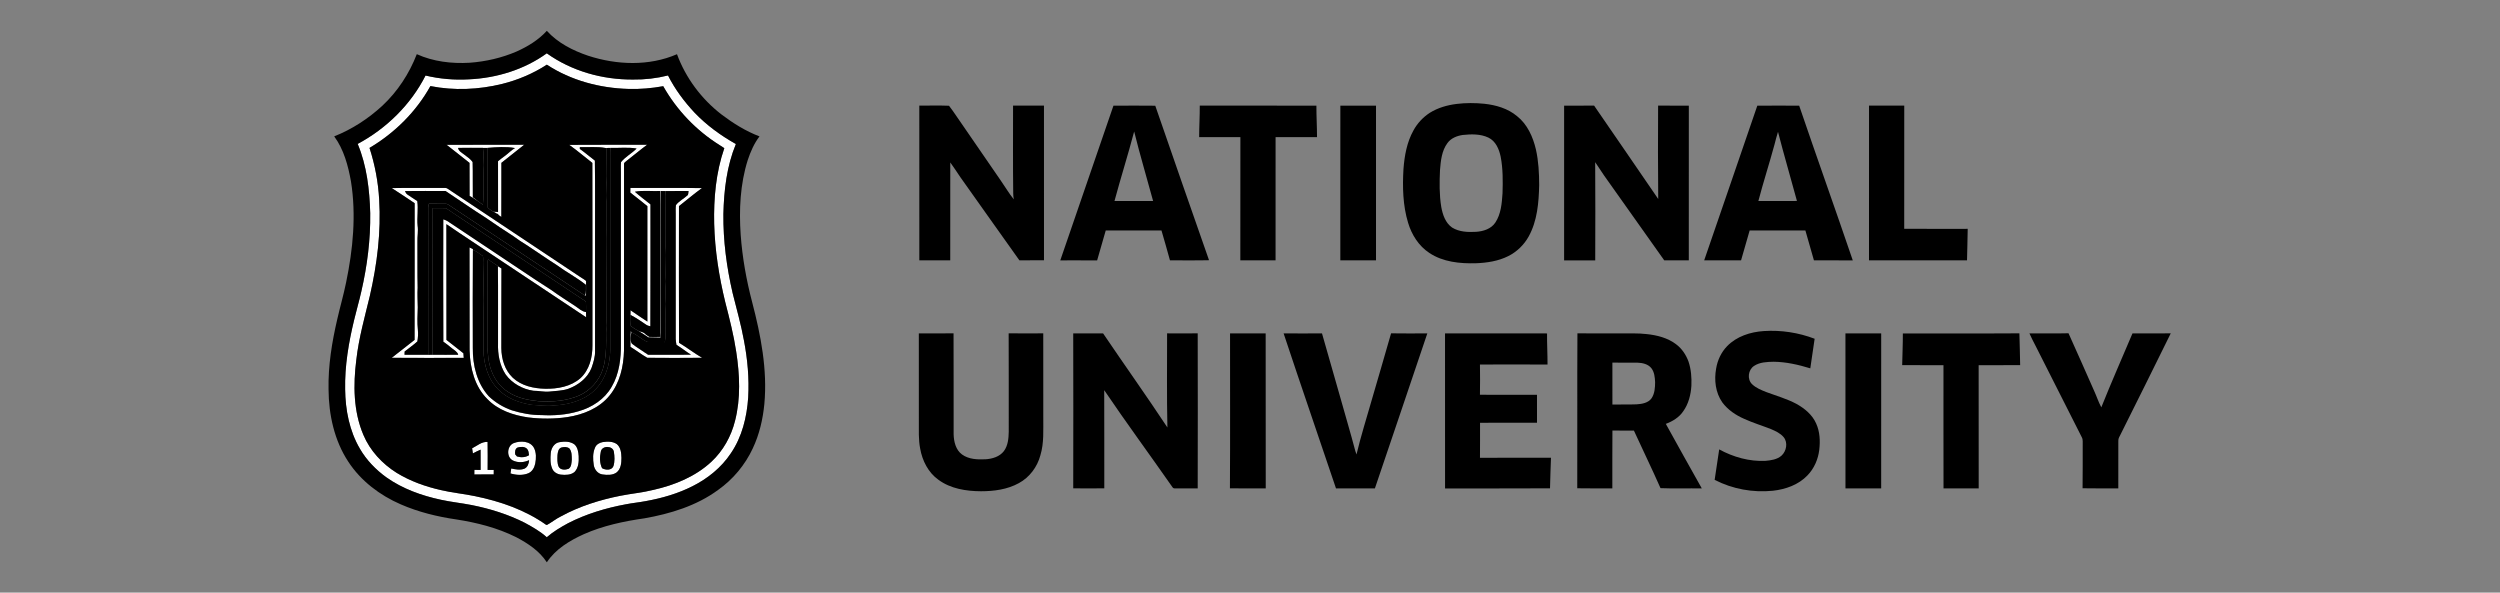 <svg width="270" height="64" viewBox="0 0 270 64" fill="none" xmlns="http://www.w3.org/2000/svg">
<rect x="0" y="0" width="270" height="64" fill="#808080" stroke="none"/>
<g clip-path="url(#clip0_8083_1889)">
<path d="M50.631 8.568C53.621 8.435 56.612 7.523 59.051 5.758C61.743 7.684 65.073 8.611 68.364 8.588C69.636 8.607 70.911 8.459 72.145 8.149C72.889 9.626 73.888 10.965 75.016 12.169C76.314 13.525 77.842 14.637 79.474 15.554C78.489 17.937 78.185 20.546 78.127 23.108C78.097 25.989 78.476 28.864 79.127 31.666C79.552 33.373 80.039 35.067 80.352 36.799C80.736 38.814 80.922 40.874 80.804 42.924C80.665 45.04 80.139 47.188 78.931 48.956C77.911 50.493 76.432 51.684 74.795 52.506C73.204 53.312 71.476 53.809 69.726 54.122C69.019 54.258 68.302 54.323 67.596 54.463C65.439 54.862 63.312 55.498 61.355 56.504C60.544 56.941 59.748 57.416 59.051 58.022C58.348 57.386 57.517 56.92 56.691 56.468C54.876 55.547 52.917 54.937 50.926 54.542C49.829 54.327 48.715 54.215 47.624 53.975C45.538 53.528 43.477 52.795 41.726 51.551C40.581 50.724 39.572 49.684 38.864 48.455C37.735 46.532 37.301 44.271 37.275 42.06C37.222 39.505 37.659 36.968 38.26 34.494C38.5 33.48 38.799 32.481 39.025 31.465C39.662 28.697 40.021 25.858 39.984 23.015C39.911 20.48 39.613 17.899 38.632 15.541C41.731 13.883 44.362 11.305 45.958 8.157C47.486 8.522 49.063 8.656 50.631 8.568ZM54.225 9.066C51.7 9.687 49.037 9.803 46.483 9.297C44.946 12.067 42.622 14.367 39.906 15.974C40.49 17.78 40.846 19.659 40.95 21.556C41.169 25.046 40.722 28.546 39.946 31.943C39.394 34.233 38.748 36.51 38.482 38.856C38.138 41.563 38.16 44.425 39.247 46.973C39.965 48.679 41.277 50.086 42.831 51.063C44.303 51.968 45.951 52.552 47.631 52.931C48.84 53.224 50.085 53.326 51.302 53.584C54.014 54.142 56.703 55.063 58.978 56.678L59.075 56.691C59.6 56.402 60.067 56.013 60.61 55.752C62.6 54.666 64.785 53.985 66.999 53.544C68.19 53.307 69.406 53.202 70.585 52.903C72.857 52.39 75.107 51.474 76.833 49.866C78.09 48.692 78.962 47.133 79.379 45.466C80.011 43.023 79.889 40.452 79.509 37.979C79.235 36.169 78.781 34.395 78.325 32.625C77.652 29.858 77.205 27.026 77.131 24.176C77.068 21.421 77.318 18.619 78.225 16.002C78.057 15.888 77.888 15.777 77.716 15.67C75.201 14.102 73.086 11.894 71.627 9.31C70.389 9.533 69.133 9.644 67.874 9.605C64.78 9.521 61.662 8.692 59.057 6.985C57.578 7.945 55.934 8.642 54.225 9.066Z" fill="white"/>
<path d="M48.227 15.64C51.025 15.632 53.822 15.646 56.618 15.633C55.795 16.284 54.973 16.936 54.151 17.588C54.144 19.537 54.157 21.486 54.145 23.435C53.988 23.342 53.841 23.232 53.728 23.089C53.706 23.086 53.663 23.079 53.641 23.077C53.526 22.983 53.396 22.912 53.258 22.862C53.434 22.878 53.612 22.89 53.79 22.903C53.782 21.074 53.787 19.245 53.787 17.416C54.018 17.221 54.259 17.04 54.502 16.863C54.883 16.586 55.209 16.235 55.617 15.995C54.632 15.821 53.625 15.902 52.635 15.979C52.475 15.983 52.315 15.979 52.156 15.978C51.261 15.973 50.365 15.968 49.47 15.981C49.538 16.343 49.891 16.503 50.15 16.711C50.464 16.957 50.82 17.176 51.045 17.513C51.083 18.773 51.043 20.038 51.066 21.301C51.268 21.463 51.467 21.628 51.675 21.783C51.36 21.567 51.053 21.339 50.713 21.164C50.705 19.974 50.715 18.784 50.706 17.594C49.877 16.946 49.063 16.279 48.227 15.64Z" fill="white"/>
<path d="M61.474 15.645C64.278 15.621 67.084 15.641 69.89 15.633C69.133 16.186 68.425 16.802 67.678 17.368C67.557 17.476 67.364 17.564 67.395 17.76C67.388 24.468 67.395 31.177 67.391 37.884C67.346 39.596 66.937 41.375 65.83 42.721C64.722 44.089 62.993 44.783 61.296 45.044C59.887 45.256 58.45 45.254 57.037 45.082C55.425 44.846 53.765 44.295 52.617 43.082C51.253 41.731 50.775 39.743 50.714 37.878C50.699 34.16 50.721 30.441 50.704 26.723C50.828 26.783 50.952 26.843 51.077 26.903C51.077 26.932 51.076 26.989 51.075 27.017C51.042 30.541 51.062 34.065 51.064 37.589C51.044 39.452 51.518 41.414 52.802 42.815C53.508 43.479 54.356 43.996 55.271 44.314C56.308 44.639 57.396 44.843 58.486 44.833C59.824 44.908 61.186 44.806 62.476 44.421C63.927 44.014 65.304 43.117 66.057 41.781C66.884 40.38 67.078 38.705 67.057 37.105C67.054 30.952 67.055 24.799 67.056 18.645C67.064 18.267 67.027 17.886 67.073 17.51C67.544 16.928 68.229 16.575 68.754 16.047C67.823 15.883 66.869 16.008 65.928 15.974C65.745 15.975 65.561 15.984 65.379 15.986C64.469 15.82 63.538 15.927 62.62 15.9C62.619 15.947 62.619 16.039 62.618 16.085C63.179 16.482 63.696 16.936 64.246 17.349C64.293 20.339 64.253 23.331 64.267 26.322C64.265 30.176 64.266 34.029 64.267 37.883C64.291 38.527 64.091 39.153 63.881 39.753C63.447 40.842 62.452 41.604 61.379 41.995C60.726 42.223 60.032 42.212 59.355 42.296C58.767 42.36 58.187 42.202 57.599 42.207C56.435 42.035 55.316 41.419 54.616 40.459C53.96 39.477 53.751 38.262 53.787 37.099C53.775 34.314 53.807 31.529 53.772 28.745C53.9 28.825 54.029 28.909 54.157 28.994C54.138 31.86 54.157 34.727 54.146 37.593C54.151 38.758 54.517 39.98 55.381 40.796C56.317 41.669 57.633 41.959 58.876 41.982C60.215 42.009 61.656 41.752 62.691 40.838C63.658 39.944 63.993 38.581 63.981 37.303C63.974 30.733 63.992 24.164 63.973 17.595C63.136 16.951 62.337 16.253 61.474 15.645Z" fill="white"/>
<path d="M42.31 20.315C44.147 20.28 45.985 20.309 47.822 20.297C47.994 20.31 48.191 20.263 48.339 20.375C53.112 23.553 57.887 26.726 62.659 29.906C62.871 30.05 63.1 30.173 63.295 30.342C63.309 30.867 63.288 31.394 63.291 31.921C63.263 31.923 63.209 31.927 63.182 31.929C63.308 31.556 63.287 31.16 63.281 30.773C62.292 29.98 61.16 29.395 60.142 28.643C59.027 27.937 57.95 27.175 56.845 26.455C56.357 26.166 55.894 25.839 55.434 25.509C54.442 24.869 53.459 24.215 52.487 23.543C51.013 22.606 49.581 21.606 48.125 20.64C46.662 20.633 45.2 20.631 43.738 20.644C43.804 20.786 43.873 20.937 44.012 21.022C44.356 21.266 44.719 21.483 45.068 21.724C45.192 22.605 45.02 23.493 45.104 24.378C45.187 24.959 45.065 25.541 45.086 26.123C45.1 27.774 45.069 29.426 45.108 31.076C45.064 31.79 45.112 32.505 45.12 33.218C45.089 34.026 45.053 34.838 45.132 35.645C45.173 36.058 45.146 36.474 45.077 36.883C44.646 37.278 44.16 37.606 43.702 37.968C43.699 38.056 43.693 38.232 43.689 38.319C44.54 38.327 45.392 38.313 46.243 38.318C46.401 38.317 46.559 38.316 46.717 38.315C47.641 38.314 48.565 38.327 49.489 38.316C49.393 37.99 49.073 37.834 48.828 37.636C48.516 37.388 48.215 37.128 47.88 36.913C47.857 32.505 47.867 28.098 47.875 23.69C48.12 23.765 48.352 23.879 48.556 24.036C51.059 25.692 53.557 27.355 56.05 29.027C57.199 29.787 58.335 30.566 59.502 31.297C60.366 31.931 61.283 32.487 62.17 33.086C62.524 33.324 62.844 33.649 63.289 33.703C63.297 33.89 63.3 34.077 63.3 34.266C59.19 31.541 55.09 28.8 50.98 26.073C50.06 25.446 49.118 24.852 48.209 24.21C48.223 28.377 48.207 32.543 48.217 36.71C48.835 37.182 49.432 37.681 50.049 38.155C50.06 38.319 50.072 38.484 50.083 38.65C47.49 38.656 44.897 38.664 42.304 38.645C43.137 38.014 43.941 37.345 44.773 36.71C44.789 31.79 44.773 26.868 44.78 21.947C43.955 21.406 43.147 20.837 42.31 20.315Z" fill="white"/>
<path d="M68.079 20.302C70.656 20.307 73.235 20.279 75.811 20.317C74.957 20.929 74.158 21.617 73.329 22.263C73.326 27.182 73.313 32.102 73.335 37.02C74.186 37.532 74.971 38.145 75.83 38.643C73.856 38.663 71.88 38.664 69.906 38.644C69.276 38.291 68.708 37.836 68.087 37.466C68.092 36.888 68.052 36.308 68.123 35.733C68.15 35.789 68.177 35.847 68.205 35.904C68.101 36.29 68.021 36.766 68.244 37.118C68.8 37.553 69.418 37.906 69.993 38.316C71.539 38.307 73.085 38.335 74.629 38.311C74.089 37.983 73.602 37.573 73.058 37.25C73.022 37.04 72.982 36.829 72.976 36.616C72.976 32.115 72.978 27.615 72.976 23.114C72.98 22.791 72.951 22.464 73.004 22.143C73.353 21.697 73.882 21.448 74.288 21.064C74.349 20.928 74.339 20.775 74.36 20.631C73.535 20.639 72.711 20.63 71.886 20.642C71.718 20.64 71.55 20.636 71.384 20.633C71.373 25.733 71.383 30.835 71.379 35.935C71.374 36.113 71.354 36.291 71.335 36.469C70.898 36.447 70.462 36.458 70.025 36.44C69.658 36.2 69.3 35.949 68.923 35.726C68.999 35.759 69.078 35.788 69.157 35.818C69.398 35.859 69.625 35.972 69.78 36.166C69.9 36.236 70.019 36.307 70.134 36.389C70.532 36.411 70.93 36.399 71.329 36.384C71.348 33.096 71.329 29.807 71.336 26.518C71.326 24.558 71.357 22.597 71.321 20.638C70.404 20.681 69.473 20.542 68.567 20.716C69.108 21.197 69.686 21.631 70.252 22.08C70.245 26.47 70.266 30.859 70.243 35.248C70.09 35.208 69.93 35.175 69.796 35.083C69.24 34.707 68.686 34.324 68.089 34.017C68.085 33.846 68.085 33.676 68.093 33.506C68.69 33.931 69.309 34.322 69.916 34.73C69.912 30.575 69.915 26.42 69.915 22.265C69.311 21.765 68.686 21.29 68.072 20.802C68.075 20.635 68.077 20.469 68.079 20.302Z" fill="white"/>
<path d="M50.987 48.417C51.526 48.15 52.023 47.685 52.66 47.73C52.678 48.738 52.67 49.746 52.664 50.755C52.884 50.755 53.105 50.755 53.325 50.753C53.324 50.914 53.322 51.077 53.322 51.239C52.622 51.243 51.923 51.242 51.225 51.245C51.226 51.078 51.227 50.914 51.23 50.75C51.455 50.753 51.68 50.755 51.904 50.756C51.893 50.025 51.903 49.296 51.901 48.565C51.621 48.692 51.342 48.824 51.071 48.969C51.044 48.785 51.016 48.6 50.987 48.417Z" fill="white"/>
<path d="M55.464 47.862C56.196 47.573 57.275 47.606 57.682 48.394C57.929 48.903 57.912 49.495 57.812 50.039C57.728 50.482 57.492 50.933 57.058 51.116C56.447 51.369 55.752 51.319 55.13 51.136C55.156 50.956 55.185 50.776 55.213 50.597C55.678 50.695 56.185 50.801 56.641 50.614C56.991 50.453 57.117 50.058 57.142 49.7C56.602 49.955 55.937 50.003 55.394 49.736C54.672 49.387 54.735 48.17 55.464 47.862ZM55.908 48.333C55.621 48.46 55.605 48.801 55.639 49.072C55.704 49.146 55.767 49.221 55.831 49.296C56.263 49.431 56.743 49.409 57.131 49.163C57.102 48.929 57.09 48.67 56.927 48.485C56.667 48.215 56.239 48.237 55.908 48.333Z" fill="white"/>
<path d="M60.464 47.745C60.991 47.653 61.589 47.664 62.038 47.991C62.39 48.302 62.463 48.807 62.497 49.252C62.529 49.847 62.486 50.523 62.049 50.975C61.642 51.316 61.068 51.312 60.569 51.26C60.177 51.211 59.786 50.987 59.636 50.606C59.407 50.084 59.436 49.494 59.478 48.938C59.524 48.391 59.875 47.809 60.464 47.745ZM60.648 48.327C60.3 48.425 60.238 48.846 60.209 49.153C60.197 49.565 60.163 50.005 60.332 50.393C60.527 50.782 61.054 50.759 61.404 50.633C61.727 50.42 61.716 49.98 61.753 49.638C61.742 49.237 61.765 48.78 61.504 48.447C61.274 48.245 60.928 48.256 60.648 48.327Z" fill="white"/>
<path d="M65.105 47.74C65.612 47.663 66.192 47.655 66.627 47.968C67.045 48.324 67.103 48.923 67.118 49.438C67.119 49.999 67.061 50.661 66.581 51.031C66.145 51.34 65.567 51.311 65.063 51.239C64.557 51.167 64.199 50.712 64.124 50.226C64.027 49.601 64.002 48.927 64.263 48.337C64.4 47.994 64.756 47.799 65.105 47.74ZM64.887 48.772C64.758 49.359 64.755 50.006 65.022 50.557C65.397 50.782 66.06 50.817 66.249 50.336C66.405 49.835 66.379 49.288 66.296 48.776C66.171 48.104 65.011 48.094 64.887 48.772Z" fill="white"/>
<path d="M55.799 5.56C57.003 5.018 58.163 4.316 59.057 3.328C60.241 4.637 61.867 5.46 63.517 6.018C66.607 7.026 70.092 7.164 73.115 5.854C74.057 8.419 75.758 10.69 77.914 12.357C79.177 13.314 80.541 14.166 82.026 14.73C81.445 15.492 81.058 16.383 80.757 17.287C79.936 19.885 79.809 22.654 79.994 25.357C80.172 27.813 80.607 30.247 81.232 32.628C82.167 36.206 82.891 39.91 82.551 43.624C82.392 45.279 82.01 46.925 81.297 48.431C80.465 50.217 79.16 51.779 77.553 52.915C75.224 54.626 72.395 55.488 69.583 55.982C67.353 56.3 65.124 56.776 63.055 57.691C61.528 58.384 60 59.296 59.058 60.729C58.264 59.504 57.008 58.677 55.739 58.012C53.721 57.006 51.513 56.446 49.295 56.101C47.239 55.804 45.199 55.305 43.289 54.474C41.032 53.497 38.978 51.948 37.621 49.872C36.102 47.575 35.502 44.779 35.483 42.053C35.432 39.496 35.848 36.956 36.425 34.473C36.727 33.145 37.11 31.837 37.38 30.502C38.123 26.931 38.483 23.225 37.906 19.603C37.599 17.892 37.136 16.146 36.094 14.727C38.014 13.966 39.78 12.816 41.299 11.415C42.943 9.878 44.203 7.949 45.014 5.85C46.794 6.655 48.788 6.89 50.724 6.776C52.465 6.648 54.193 6.254 55.799 5.56ZM50.632 8.569C49.064 8.657 47.487 8.523 45.959 8.158C44.362 11.306 41.732 13.884 38.632 15.542C39.614 17.9 39.912 20.481 39.984 23.016C40.021 25.859 39.663 28.698 39.026 31.466C38.8 32.483 38.501 33.481 38.261 34.495C37.66 36.969 37.223 39.506 37.276 42.061C37.302 44.272 37.736 46.533 38.865 48.456C39.573 49.685 40.581 50.725 41.727 51.552C43.478 52.796 45.539 53.529 47.624 53.977C48.716 54.216 49.83 54.328 50.926 54.543C52.918 54.938 54.877 55.548 56.691 56.469C57.517 56.921 58.348 57.387 59.052 58.023C59.749 57.417 60.545 56.942 61.356 56.505C63.312 55.499 65.439 54.864 67.596 54.464C68.302 54.324 69.02 54.259 69.727 54.123C71.476 53.81 73.205 53.313 74.796 52.507C76.433 51.685 77.912 50.494 78.931 48.957C80.14 47.19 80.666 45.041 80.805 42.925C80.923 40.876 80.737 38.815 80.352 36.8C80.039 35.068 79.552 33.374 79.128 31.668C78.477 28.865 78.097 25.99 78.127 23.109C78.186 20.547 78.49 17.938 79.475 15.555C77.843 14.639 76.314 13.526 75.016 12.17C73.889 10.966 72.889 9.627 72.146 8.15C70.912 8.46 69.637 8.608 68.364 8.589C65.073 8.612 61.744 7.685 59.052 5.759C56.613 7.524 53.622 8.436 50.632 8.569Z" fill="black"/>
<path d="M54.226 9.065C55.935 8.642 57.579 7.944 59.058 6.984C61.663 8.691 64.781 9.521 67.876 9.605C69.134 9.643 70.39 9.533 71.628 9.309C73.088 11.893 75.202 14.102 77.717 15.67C77.89 15.777 78.058 15.887 78.226 16.001C77.319 18.618 77.069 21.42 77.132 24.175C77.206 27.026 77.653 29.858 78.326 32.625C78.782 34.395 79.236 36.169 79.51 37.979C79.89 40.451 80.012 43.022 79.38 45.465C78.963 47.133 78.091 48.692 76.834 49.865C75.108 51.473 72.858 52.389 70.587 52.903C69.407 53.202 68.191 53.307 67 53.544C64.786 53.985 62.601 54.666 60.611 55.752C60.068 56.012 59.601 56.402 59.076 56.691L58.979 56.678C56.704 55.062 54.016 54.141 51.303 53.584C50.086 53.325 48.841 53.224 47.632 52.931C45.952 52.552 44.304 51.968 42.833 51.062C41.278 50.085 39.967 48.678 39.248 46.972C38.161 44.425 38.139 41.563 38.483 38.855C38.749 36.509 39.395 34.233 39.947 31.943C40.723 28.545 41.17 25.045 40.952 21.555C40.847 19.659 40.492 17.78 39.907 15.974C42.623 14.366 44.947 12.066 46.484 9.297C49.038 9.803 51.702 9.686 54.226 9.065ZM48.228 15.636C49.064 16.275 49.878 16.942 50.707 17.59C50.716 18.78 50.706 19.97 50.714 21.16C51.054 21.335 51.361 21.563 51.675 21.779C51.832 21.891 51.994 21.997 52.15 22.111C52.251 21.346 52.197 20.575 52.211 19.808C52.202 19.16 52.236 18.51 52.18 17.863C52.194 17.235 52.269 16.599 52.157 15.974C52.316 15.975 52.475 15.979 52.635 15.975C52.644 18.108 52.629 20.243 52.644 22.375C52.797 22.587 53.056 22.699 53.259 22.858C53.397 22.909 53.527 22.98 53.642 23.073C53.664 23.076 53.706 23.082 53.729 23.085C53.842 23.228 53.988 23.338 54.145 23.431C54.158 21.482 54.144 19.534 54.152 17.585C54.973 16.932 55.796 16.28 56.619 15.629C53.823 15.643 51.026 15.628 48.228 15.636ZM61.474 15.645C62.338 16.253 63.136 16.95 63.974 17.594C63.993 24.164 63.975 30.733 63.982 37.303C63.994 38.581 63.658 39.944 62.692 40.838C61.657 41.752 60.216 42.009 58.877 41.982C57.634 41.958 56.318 41.669 55.382 40.795C54.518 39.979 54.152 38.758 54.147 37.592C54.158 34.726 54.139 31.859 54.158 28.993C54.03 28.909 53.901 28.825 53.772 28.745V28.731C53.426 28.479 53.039 28.284 52.716 28C52.592 28.3 52.645 28.629 52.637 28.944C52.641 31.824 52.635 34.705 52.64 37.586C52.696 38.273 52.742 38.97 52.938 39.635C53.248 40.731 53.922 41.756 54.907 42.352C55.877 42.997 57.052 43.227 58.192 43.336C59.657 43.432 61.175 43.309 62.539 42.725C63.733 42.197 64.674 41.157 65.091 39.918C65.152 39.692 65.215 39.466 65.28 39.242C65.474 38.154 65.486 37.038 65.464 35.937C65.486 35.677 65.485 35.417 65.464 35.159C65.499 34.61 65.474 34.06 65.48 33.511C65.475 30.951 65.492 28.39 65.466 25.831C65.501 24.472 65.464 23.111 65.482 21.751C65.403 20.845 65.536 19.939 65.464 19.031C65.489 18.024 65.468 17.015 65.489 16.007L65.38 15.986C65.562 15.984 65.746 15.975 65.929 15.974C65.884 16.539 65.915 17.107 65.906 17.673C65.906 24.377 65.909 31.08 65.906 37.783C65.891 39.622 65.183 41.574 63.622 42.643C62.513 43.394 61.166 43.731 59.841 43.788C59.034 43.917 58.226 43.758 57.418 43.727C56.125 43.515 54.812 43.067 53.868 42.116C52.709 41.006 52.238 39.358 52.21 37.788C52.196 36.005 52.24 34.219 52.188 32.437C52.234 31.079 52.218 29.718 52.174 28.36C52.189 28.123 52.201 27.885 52.152 27.651C51.788 27.45 51.491 27.112 51.076 27.017C51.077 26.989 51.078 26.932 51.078 26.903C50.953 26.843 50.829 26.783 50.705 26.723C50.722 30.441 50.7 34.16 50.715 37.878C50.776 39.743 51.254 41.731 52.618 43.081C53.766 44.295 55.426 44.846 57.037 45.082C58.45 45.254 59.888 45.256 61.297 45.044C62.994 44.782 64.723 44.089 65.831 42.721C66.938 41.374 67.347 39.596 67.392 37.884C67.396 31.176 67.389 24.468 67.396 17.76C67.365 17.563 67.558 17.476 67.679 17.368C68.426 16.802 69.134 16.186 69.891 15.633C67.085 15.641 64.279 15.621 61.474 15.645ZM42.311 20.313C43.148 20.834 43.956 21.404 44.781 21.945C44.775 26.866 44.79 31.787 44.773 36.708C43.943 37.343 43.138 38.012 42.305 38.643C44.898 38.662 47.491 38.654 50.084 38.648C50.072 38.482 50.061 38.317 50.05 38.153C49.433 37.679 48.836 37.18 48.218 36.708C48.208 32.541 48.224 28.374 48.21 24.208C49.119 24.85 50.061 25.444 50.981 26.071C55.091 28.798 59.191 31.539 63.301 34.264C63.301 34.075 63.298 33.888 63.289 33.701C63.289 33.334 63.311 32.967 63.283 32.602C63.191 32.456 63.011 32.4 62.876 32.302C57.981 29.018 53.055 25.78 48.164 22.488C47.685 22.472 47.205 22.479 46.725 22.484C46.705 27.76 46.721 33.037 46.717 38.313C46.559 38.314 46.402 38.315 46.244 38.316C46.251 33.022 46.245 27.727 46.248 22.434C46.247 22.286 46.289 22.143 46.325 22.001C46.928 22.019 47.529 21.996 48.132 22.011C48.342 22.006 48.501 22.168 48.669 22.271C53.505 25.494 58.339 28.717 63.183 31.927C63.21 31.925 63.264 31.921 63.291 31.919C63.288 31.392 63.31 30.865 63.296 30.34C63.101 30.171 62.872 30.048 62.66 29.904C57.888 26.724 53.113 23.551 48.34 20.373C48.191 20.261 47.995 20.308 47.822 20.295C45.986 20.307 44.148 20.278 42.311 20.313ZM68.08 20.3C68.078 20.466 68.076 20.632 68.073 20.799C68.687 21.287 69.312 21.762 69.916 22.263C69.916 26.418 69.913 30.573 69.917 34.728C69.31 34.32 68.691 33.929 68.094 33.504C68.086 33.674 68.086 33.843 68.09 34.014C68.041 34.412 68.039 34.821 68.127 35.214C68.376 35.407 68.645 35.578 68.924 35.724C69.301 35.947 69.659 36.198 70.026 36.438C70.463 36.456 70.9 36.445 71.336 36.466C71.355 36.288 71.375 36.111 71.38 35.933C71.384 30.832 71.374 25.731 71.385 20.63C71.551 20.633 71.719 20.638 71.887 20.639C71.874 20.818 71.859 20.997 71.847 21.176C71.89 22.985 71.843 24.798 71.87 26.608C71.752 27.872 71.922 29.138 71.828 30.4C71.879 31.208 71.892 32.02 71.83 32.828C71.904 33.926 71.855 35.027 71.874 36.127C71.883 36.401 71.852 36.674 71.803 36.943C71.173 36.927 70.541 36.96 69.911 36.93C69.301 36.661 68.822 36.155 68.206 35.902C68.178 35.844 68.151 35.787 68.124 35.731C68.053 36.306 68.093 36.886 68.088 37.464C68.709 37.833 69.277 38.289 69.907 38.642C71.881 38.662 73.856 38.661 75.831 38.641C74.972 38.142 74.187 37.53 73.336 37.018C73.314 32.099 73.327 27.179 73.33 22.261C74.159 21.615 74.958 20.927 75.812 20.315C73.236 20.277 70.657 20.305 68.08 20.3ZM50.989 48.414C51.018 48.597 51.046 48.781 51.072 48.966C51.343 48.82 51.622 48.689 51.902 48.562C51.904 49.292 51.894 50.022 51.906 50.752C51.681 50.752 51.457 50.75 51.232 50.747C51.229 50.911 51.227 51.075 51.226 51.241C51.924 51.238 52.624 51.239 53.323 51.235C53.324 51.073 53.325 50.911 53.327 50.75C53.106 50.752 52.885 50.752 52.665 50.752C52.671 49.743 52.68 48.735 52.661 47.726C52.024 47.681 51.527 48.147 50.989 48.414ZM55.465 47.86C54.736 48.168 54.673 49.385 55.395 49.734C55.938 50.001 56.602 49.953 57.143 49.698C57.118 50.056 56.992 50.45 56.642 50.612C56.186 50.799 55.678 50.693 55.214 50.595C55.187 50.774 55.157 50.954 55.131 51.133C55.753 51.317 56.449 51.367 57.059 51.114C57.493 50.931 57.729 50.48 57.813 50.036C57.913 49.492 57.93 48.901 57.683 48.392C57.276 47.604 56.197 47.571 55.465 47.86ZM60.465 47.747C59.876 47.811 59.526 48.392 59.479 48.94C59.438 49.495 59.408 50.085 59.637 50.608C59.787 50.989 60.178 51.212 60.57 51.262C61.069 51.313 61.643 51.317 62.051 50.976C62.487 50.524 62.53 49.848 62.498 49.253C62.464 48.809 62.392 48.303 62.039 47.992C61.591 47.665 60.992 47.654 60.465 47.747ZM65.106 47.744C64.758 47.802 64.401 47.997 64.265 48.34C64.003 48.93 64.028 49.604 64.125 50.229C64.201 50.716 64.558 51.17 65.065 51.242C65.569 51.314 66.147 51.343 66.583 51.034C67.063 50.664 67.12 50.002 67.119 49.441C67.105 48.926 67.046 48.328 66.628 47.971C66.193 47.658 65.614 47.666 65.106 47.744Z" fill="black"/>
<path d="M157.324 11.224C158.308 11.103 159.309 11.108 160.296 11.206C161.56 11.341 162.849 11.711 163.84 12.544C164.955 13.422 165.56 14.782 165.878 16.137C166.164 17.404 166.229 18.707 166.231 20.001C166.189 21.887 166.027 23.86 165.096 25.542C164.59 26.448 163.818 27.2 162.888 27.662C161.812 28.202 160.596 28.386 159.406 28.431C157.678 28.479 155.839 28.301 154.365 27.314C153.225 26.568 152.462 25.352 152.074 24.061C151.503 22.182 151.462 20.192 151.575 18.246C151.684 16.813 151.945 15.353 152.654 14.086C153.07 13.318 153.684 12.661 154.416 12.185C155.292 11.638 156.304 11.348 157.324 11.224ZM157.966 14.578C157.345 14.671 156.702 14.924 156.324 15.451C155.707 16.28 155.602 17.356 155.521 18.355C155.459 19.685 155.44 21.028 155.656 22.347C155.809 23.181 156.099 24.069 156.827 24.576C157.594 25.053 158.538 25.087 159.415 25.036C160.193 24.987 161.038 24.724 161.492 24.043C162.113 23.114 162.198 21.956 162.273 20.873C162.312 19.552 162.323 18.216 162.07 16.912C161.9 16.104 161.536 15.237 160.747 14.861C159.888 14.452 158.891 14.479 157.966 14.578Z" fill="black"/>
<path d="M99.285 11.407C100.354 11.409 101.426 11.379 102.493 11.42C103.059 12.15 103.546 12.942 104.087 13.693C105.413 15.635 106.753 17.567 108.086 19.504C108.558 20.176 108.971 20.893 109.49 21.53C109.456 21.313 109.424 21.096 109.427 20.877C109.386 17.72 109.414 14.562 109.41 11.405C110.523 11.402 111.637 11.397 112.749 11.408C112.747 16.975 112.742 22.542 112.751 28.108C111.866 28.121 110.98 28.107 110.095 28.116C107.953 25.125 105.841 22.114 103.706 19.119C103.353 18.592 103.005 18.059 102.63 17.545C102.625 21.069 102.631 24.592 102.626 28.116C101.513 28.11 100.401 28.114 99.288 28.114C99.279 22.545 99.285 16.976 99.285 11.407Z" fill="black"/>
<path d="M120.252 11.415C121.758 11.405 123.264 11.401 124.769 11.417C126.687 16.985 128.63 22.545 130.576 28.103C129.17 28.139 127.763 28.11 126.356 28.118C126.066 27.037 125.748 25.963 125.438 24.888C123.432 24.889 121.426 24.885 119.42 24.89C119.102 25.966 118.806 27.049 118.489 28.126C117.163 28.113 115.836 28.122 114.51 28.12C116.418 22.549 118.348 16.986 120.252 11.415ZM120.364 21.71C121.754 21.702 123.144 21.71 124.535 21.706C123.86 19.202 123.11 16.719 122.49 14.201C121.83 16.718 121.038 19.197 120.364 21.71Z" fill="black"/>
<path d="M168.925 11.411C170.004 11.401 171.083 11.41 172.163 11.407C174.47 14.769 176.791 18.122 179.088 21.491C179.05 18.131 179.061 14.769 179.076 11.408C180.181 11.406 181.287 11.406 182.393 11.409C182.385 16.978 182.391 22.547 182.39 28.115C181.505 28.119 180.62 28.118 179.736 28.115C177.572 25.063 175.406 22.011 173.244 18.957C172.924 18.476 172.6 17.998 172.28 17.516C172.299 21.049 172.303 24.587 172.285 28.121C171.165 28.115 170.044 28.116 168.924 28.12C168.921 22.55 168.919 16.981 168.925 11.411Z" fill="black"/>
<path d="M201.854 11.407C203.122 11.405 204.391 11.407 205.66 11.406C205.652 15.84 205.663 20.274 205.655 24.707C207.94 24.726 210.226 24.713 212.512 24.714C212.506 25.849 212.454 26.982 212.438 28.116C208.909 28.117 205.38 28.116 201.852 28.116C201.856 22.547 201.852 16.977 201.854 11.407Z" fill="black"/>
<path d="M129.575 11.407C133.774 11.411 137.973 11.399 142.172 11.414C142.166 12.547 142.238 13.678 142.238 14.811C140.746 14.802 139.254 14.805 137.763 14.808C137.762 19.245 137.767 23.682 137.761 28.119C136.492 28.116 135.224 28.121 133.956 28.117C133.965 23.682 133.953 19.247 133.962 14.812C132.477 14.8 130.993 14.808 129.509 14.807C129.511 13.674 129.58 12.541 129.575 11.407Z" fill="black"/>
<path d="M144.758 11.409C146.041 11.407 147.325 11.404 148.609 11.411C148.613 16.98 148.613 22.549 148.609 28.119C147.324 28.114 146.039 28.124 144.755 28.113C144.764 22.545 144.758 16.977 144.758 11.409Z" fill="black"/>
<path d="M184.052 28.116C185.957 22.547 187.892 16.988 189.789 11.415C191.296 11.402 192.804 11.404 194.312 11.414C196.213 16.993 198.201 22.543 200.101 28.122C198.702 28.112 197.303 28.126 195.904 28.115C195.592 27.042 195.288 25.967 194.982 24.892C192.975 24.882 190.969 24.888 188.963 24.889C188.653 25.967 188.336 27.041 188.034 28.119C186.707 28.116 185.379 28.124 184.052 28.116ZM192.024 14.238C191.878 14.699 191.76 15.168 191.639 15.636C191.088 17.668 190.437 19.674 189.904 21.709C191.293 21.7 192.682 21.712 194.071 21.704C193.399 19.212 192.667 16.736 192.024 14.238Z" fill="black"/>
<path d="M186.525 37.389C187.555 36.324 189.047 35.849 190.493 35.754C192.353 35.631 194.24 35.921 195.981 36.585C195.832 37.652 195.675 38.717 195.512 39.781C194.231 39.389 192.909 39.085 191.563 39.069C190.841 39.084 190.054 39.106 189.434 39.522C188.797 39.942 188.667 40.955 189.224 41.492C189.661 41.914 190.241 42.139 190.797 42.357C191.873 42.759 192.989 43.072 194.008 43.615C194.89 44.104 195.722 44.783 196.139 45.726C196.55 46.616 196.592 47.626 196.481 48.586C196.356 49.608 195.927 50.604 195.204 51.343C194.237 52.361 192.841 52.85 191.474 53C189.322 53.221 187.107 52.819 185.182 51.825C185.338 50.727 185.52 49.633 185.673 48.535C187.197 49.366 188.937 49.861 190.681 49.77C191.278 49.717 191.923 49.625 192.395 49.217C192.937 48.731 193.118 47.796 192.632 47.211C192.278 46.789 191.76 46.556 191.267 46.343C190.309 45.965 189.319 45.668 188.381 45.24C187.468 44.842 186.608 44.268 186.01 43.459C185.273 42.409 185.115 41.048 185.342 39.807C185.486 38.909 185.891 38.045 186.525 37.389Z" fill="black"/>
<path d="M99.233 36.004C100.483 36.006 101.733 36.014 102.983 36C103.002 39.635 102.983 43.27 102.992 46.904C103.012 47.7 103.222 48.592 103.9 49.084C104.628 49.613 105.574 49.643 106.438 49.601C107.171 49.557 107.954 49.327 108.421 48.719C108.866 48.12 108.932 47.339 108.944 46.617C108.937 43.078 108.954 39.539 108.935 36C110.181 36.013 111.427 36.006 112.672 36.002C112.68 39.024 112.673 42.046 112.675 45.067C112.663 46.439 112.768 47.844 112.361 49.174C112.027 50.431 111.187 51.555 110.042 52.176C108.797 52.865 107.347 53.055 105.945 53.055C104.349 53.048 102.664 52.786 101.35 51.815C100.252 51.036 99.608 49.755 99.378 48.45C99.185 47.465 99.242 46.458 99.235 45.46C99.234 42.308 99.237 39.157 99.233 36.004Z" fill="black"/>
<path d="M115.908 36.004C116.984 36.017 118.06 36.005 119.137 36.01C121.434 39.407 123.816 42.746 126.079 46.167C126.003 42.78 126.05 39.391 126.046 36.003C127.148 36.011 128.25 36.017 129.352 36C129.366 41.581 129.365 47.164 129.352 52.746C128.554 52.749 127.756 52.746 126.958 52.749C126.823 52.762 126.682 52.733 126.617 52.604C124.177 49.106 121.645 45.671 119.255 42.139C119.273 45.672 119.257 49.206 119.264 52.738C118.146 52.754 117.028 52.752 115.909 52.739C115.921 47.161 115.923 41.581 115.908 36.004Z" fill="black"/>
<path d="M132.845 36.008C134.127 36.015 135.409 36.013 136.692 36.008C136.704 41.586 136.688 47.166 136.7 52.745C135.411 52.747 134.121 52.762 132.832 52.737C132.867 47.161 132.842 41.584 132.845 36.008Z" fill="black"/>
<path d="M138.63 36.005C140.011 36.016 141.393 36.016 142.775 36.005C143.436 38.282 144.071 40.566 144.729 42.844C145.272 44.799 145.859 46.742 146.374 48.705C146.41 48.831 146.456 48.956 146.502 49.082C146.964 47.128 147.574 45.215 148.123 43.285C148.825 40.857 149.546 38.432 150.237 36C151.541 36.023 152.846 36.011 154.151 36.006C152.281 41.591 150.37 47.163 148.489 52.745C147.089 52.756 145.689 52.744 144.289 52.751C142.407 47.168 140.487 41.597 138.63 36.005Z" fill="black"/>
<path d="M156.062 36.008C159.735 36.017 163.408 36.012 167.081 36.011C167.071 37.131 167.138 38.25 167.133 39.371C164.7 39.357 162.268 39.361 159.835 39.369C159.851 40.456 159.852 41.544 159.834 42.633C161.887 42.65 163.941 42.635 165.995 42.641C165.997 43.646 165.996 44.651 165.996 45.657C163.946 45.659 161.894 45.655 159.844 45.659C159.841 46.919 159.852 48.179 159.837 49.439C162.393 49.443 164.95 49.442 167.506 49.438C167.446 50.538 167.445 51.64 167.402 52.739C163.624 52.765 159.846 52.743 156.066 52.751C156.064 47.17 156.073 41.588 156.062 36.008Z" fill="black"/>
<path d="M170.362 36C171.941 36.019 173.521 36.003 175.099 36.009C176.007 36.017 176.918 35.974 177.822 36.079C178.947 36.194 180.097 36.481 181.012 37.176C181.642 37.643 182.093 38.319 182.36 39.052C182.641 39.89 182.708 40.786 182.67 41.666C182.608 42.632 182.363 43.615 181.794 44.411C181.35 45.075 180.643 45.505 179.908 45.778C181.194 48.107 182.489 50.432 183.795 52.749C182.307 52.726 180.819 52.783 179.334 52.72C178.416 50.629 177.407 48.579 176.461 46.502C175.687 46.502 174.914 46.509 174.142 46.496C174.12 48.58 174.141 50.665 174.132 52.749C172.869 52.736 171.606 52.763 170.344 52.734C170.365 47.157 170.327 41.578 170.362 36ZM174.138 39.163C174.13 40.672 174.129 42.18 174.14 43.689C175.012 43.672 175.887 43.703 176.76 43.667C177.34 43.629 178.009 43.519 178.371 43.011C178.709 42.503 178.75 41.864 178.752 41.27C178.725 40.752 178.677 40.187 178.347 39.763C177.991 39.318 177.389 39.186 176.848 39.169C175.944 39.157 175.04 39.172 174.138 39.163Z" fill="black"/>
<path d="M199.308 36.009C200.594 36.01 201.882 36.014 203.169 36.008C203.159 41.588 203.163 47.169 203.167 52.749C201.881 52.748 200.596 52.749 199.311 52.746C199.308 47.168 199.314 41.588 199.308 36.009Z" fill="black"/>
<path d="M205.507 36.017C209.703 35.999 213.899 36.031 218.094 36C218.122 37.145 218.161 38.29 218.177 39.434C216.682 39.449 215.188 39.429 213.694 39.445C213.705 43.88 213.695 48.316 213.699 52.751C212.432 52.745 211.166 52.757 209.9 52.745C209.887 48.312 209.898 43.878 209.895 39.444C208.408 39.429 206.921 39.451 205.436 39.432C205.455 38.294 205.515 37.155 205.507 36.017Z" fill="black"/>
<path d="M219.177 36.004C220.584 36.002 221.991 36.027 223.399 35.992C224.343 38.062 225.244 40.151 226.173 42.227C226.442 42.808 226.636 43.431 226.942 43.991C228.013 41.309 229.182 38.668 230.307 36.008C231.685 36.005 233.063 36.017 234.441 36.001C232.655 39.645 230.837 43.274 229.027 46.906C228.925 47.127 228.766 47.341 228.779 47.594C228.778 49.312 228.783 51.029 228.777 52.745C227.491 52.738 226.204 52.763 224.918 52.733C224.946 51.183 224.921 49.631 224.932 48.08C224.917 47.799 224.979 47.495 224.841 47.237C223.168 43.933 221.498 40.629 219.828 37.325C219.603 36.888 219.373 36.454 219.177 36.004Z" fill="black"/>
<path d="M55.909 48.331C56.24 48.236 56.668 48.213 56.928 48.483C57.091 48.668 57.103 48.927 57.132 49.161C56.744 49.407 56.264 49.43 55.832 49.295C55.769 49.219 55.705 49.144 55.64 49.07C55.606 48.799 55.622 48.458 55.909 48.331Z" fill="black"/>
<path d="M60.649 48.328C60.929 48.257 61.275 48.245 61.505 48.447C61.766 48.781 61.743 49.237 61.754 49.639C61.717 49.981 61.728 50.421 61.405 50.633C61.055 50.76 60.528 50.783 60.333 50.394C60.164 50.006 60.199 49.566 60.21 49.154C60.239 48.847 60.301 48.426 60.649 48.328Z" fill="black"/>
<path d="M64.888 48.778C65.012 48.1 66.172 48.109 66.297 48.782C66.379 49.294 66.406 49.841 66.25 50.342C66.061 50.823 65.398 50.788 65.022 50.563C64.756 50.012 64.759 49.365 64.888 48.778Z" fill="black"/>
<path d="M52.634 15.97C53.625 15.893 54.631 15.813 55.616 15.986C55.208 16.227 54.883 16.577 54.501 16.854C54.258 17.031 54.017 17.213 53.786 17.407C53.786 19.236 53.782 21.066 53.789 22.894C53.611 22.881 53.434 22.869 53.258 22.853C53.054 22.694 52.795 22.582 52.642 22.37C52.627 20.238 52.642 18.104 52.634 15.97Z" fill="black"/>
<path d="M62.62 15.893C63.538 15.919 64.469 15.812 65.378 15.978L65.488 16C65.466 17.008 65.488 18.017 65.462 19.024C65.534 19.931 65.401 20.838 65.481 21.743C65.462 23.104 65.499 24.465 65.464 25.824C65.49 28.383 65.474 30.944 65.479 33.504C65.472 34.053 65.497 34.602 65.462 35.151C65.484 35.41 65.485 35.67 65.462 35.929C65.485 37.031 65.472 38.147 65.278 39.235C65.213 39.459 65.151 39.684 65.09 39.911C64.672 41.15 63.732 42.19 62.537 42.718C61.174 43.301 59.656 43.425 58.191 43.329C57.05 43.22 55.876 42.99 54.905 42.344C53.92 41.749 53.247 40.724 52.937 39.628C52.74 38.963 52.695 38.266 52.639 37.579C52.634 34.698 52.64 31.817 52.636 28.936C52.644 28.622 52.59 28.292 52.714 27.993C53.038 28.277 53.424 28.472 53.771 28.724V28.737C53.807 31.522 53.775 34.306 53.786 37.092C53.751 38.254 53.96 39.47 54.615 40.451C55.316 41.412 56.434 42.028 57.599 42.2C58.187 42.195 58.767 42.352 59.355 42.288C60.032 42.205 60.725 42.215 61.378 41.988C62.451 41.596 63.447 40.835 63.881 39.746C64.09 39.145 64.29 38.52 64.266 37.876C64.265 34.022 64.264 30.168 64.266 26.314C64.253 23.323 64.292 20.332 64.245 17.341C63.696 16.928 63.179 16.475 62.618 16.077C62.619 16.032 62.619 15.939 62.62 15.893Z" fill="black"/>
<path d="M49.47 15.969C50.365 15.956 51.261 15.961 52.156 15.966C52.268 16.591 52.192 17.227 52.179 17.856C52.235 18.502 52.201 19.152 52.21 19.8C52.196 20.567 52.249 21.339 52.149 22.103C51.993 21.989 51.831 21.884 51.674 21.771C51.467 21.616 51.267 21.451 51.066 21.289C51.043 20.026 51.082 18.761 51.045 17.501C50.82 17.164 50.464 16.945 50.15 16.7C49.89 16.492 49.538 16.331 49.47 15.969Z" fill="black"/>
<path d="M65.927 15.967C66.869 16.001 67.822 15.876 68.754 16.04C68.228 16.568 67.544 16.921 67.072 17.503C67.026 17.879 67.063 18.26 67.056 18.638C67.055 24.791 67.054 30.945 67.056 37.098C67.077 38.698 66.883 40.373 66.056 41.774C65.303 43.111 63.926 44.007 62.475 44.414C61.185 44.799 59.823 44.901 58.485 44.826C57.395 44.836 56.307 44.632 55.27 44.307C54.356 43.989 53.507 43.472 52.801 42.809C51.517 41.407 51.043 39.445 51.064 37.582C51.062 34.058 51.041 30.534 51.074 27.011C51.49 27.106 51.786 27.443 52.15 27.644C52.2 27.878 52.187 28.116 52.173 28.353C52.216 29.711 52.233 31.072 52.186 32.431C52.239 34.212 52.194 35.998 52.209 37.782C52.237 39.351 52.707 40.999 53.867 42.109C54.81 43.06 56.123 43.508 57.416 43.721C58.224 43.752 59.032 43.91 59.84 43.781C61.165 43.725 62.511 43.388 63.62 42.636C65.181 41.567 65.889 39.615 65.904 37.776C65.907 31.073 65.904 24.37 65.905 17.666C65.914 17.1 65.883 16.533 65.927 15.967Z" fill="black"/>
<path d="M43.738 20.635C45.199 20.621 46.662 20.623 48.124 20.631C49.58 21.597 51.013 22.596 52.487 23.534C53.458 24.206 54.441 24.86 55.433 25.5C55.893 25.83 56.356 26.157 56.844 26.446C57.95 27.166 59.027 27.928 60.141 28.634C61.159 29.386 62.292 29.971 63.281 30.764C63.286 31.151 63.308 31.547 63.182 31.92C58.338 28.71 53.504 25.487 48.668 22.264C48.499 22.161 48.34 21.999 48.13 22.004C47.528 21.989 46.926 22.012 46.324 21.994C46.288 22.136 46.245 22.279 46.246 22.427C46.243 27.72 46.249 33.015 46.243 38.309C45.391 38.304 44.54 38.318 43.688 38.31C43.692 38.222 43.699 38.047 43.702 37.959C44.16 37.597 44.645 37.268 45.076 36.874C45.146 36.465 45.172 36.049 45.132 35.636C45.052 34.829 45.089 34.017 45.12 33.208C45.112 32.495 45.064 31.781 45.107 31.067C45.069 29.417 45.1 27.765 45.086 26.114C45.065 25.532 45.187 24.95 45.103 24.369C45.019 23.483 45.192 22.596 45.068 21.714C44.719 21.474 44.356 21.257 44.012 21.013C43.873 20.927 43.804 20.777 43.738 20.635Z" fill="black"/>
<path d="M68.567 20.707C69.473 20.534 70.404 20.672 71.321 20.629C71.357 22.588 71.326 24.549 71.337 26.509C71.33 29.798 71.348 33.087 71.329 36.375C70.931 36.39 70.533 36.403 70.135 36.38C70.019 36.298 69.9 36.228 69.78 36.157C69.625 35.963 69.398 35.851 69.157 35.809C69.078 35.78 68.999 35.751 68.923 35.718C68.644 35.572 68.376 35.401 68.127 35.208C68.038 34.814 68.04 34.406 68.089 34.008C68.686 34.315 69.24 34.698 69.796 35.074C69.93 35.167 70.09 35.199 70.243 35.239C70.266 30.85 70.245 26.461 70.253 22.072C69.686 21.623 69.108 21.188 68.567 20.707Z" fill="black"/>
<path d="M71.887 20.636C72.711 20.624 73.535 20.633 74.36 20.625C74.339 20.769 74.349 20.922 74.289 21.058C73.882 21.442 73.353 21.691 73.004 22.138C72.951 22.458 72.98 22.785 72.976 23.108C72.978 27.609 72.976 32.109 72.976 36.611C72.982 36.823 73.022 37.034 73.058 37.244C73.602 37.567 74.089 37.977 74.63 38.305C73.085 38.329 71.539 38.301 69.993 38.31C69.418 37.9 68.8 37.547 68.244 37.112C68.021 36.76 68.101 36.284 68.205 35.898C68.821 36.152 69.3 36.657 69.91 36.926C70.54 36.956 71.172 36.923 71.802 36.94C71.851 36.671 71.883 36.398 71.873 36.124C71.854 35.024 71.903 33.922 71.829 32.824C71.891 32.016 71.878 31.205 71.828 30.397C71.921 29.135 71.751 27.869 71.869 26.605C71.842 24.795 71.889 22.982 71.846 21.173C71.859 20.993 71.873 20.814 71.887 20.636Z" fill="black"/>
<path d="M46.724 22.482C47.204 22.477 47.684 22.471 48.163 22.486C53.054 25.779 57.98 29.017 62.875 32.3C63.01 32.399 63.19 32.454 63.282 32.6C63.31 32.965 63.289 33.332 63.289 33.7C62.844 33.645 62.524 33.32 62.17 33.083C61.283 32.483 60.367 31.927 59.502 31.293C58.335 30.562 57.199 29.783 56.05 29.024C53.557 27.351 51.059 25.688 48.556 24.032C48.352 23.875 48.12 23.761 47.875 23.686C47.867 28.094 47.858 32.502 47.88 36.909C48.215 37.124 48.516 37.385 48.828 37.632C49.073 37.831 49.393 37.986 49.489 38.312C48.565 38.323 47.641 38.31 46.717 38.311C46.72 33.035 46.704 27.759 46.724 22.482Z" fill="black"/>
</g>
<defs>
<clipPath id="clip0_8083_1889">
<rect width="200" height="58" fill="white" transform="translate(35 3)"/>
</clipPath>
</defs>
</svg>
